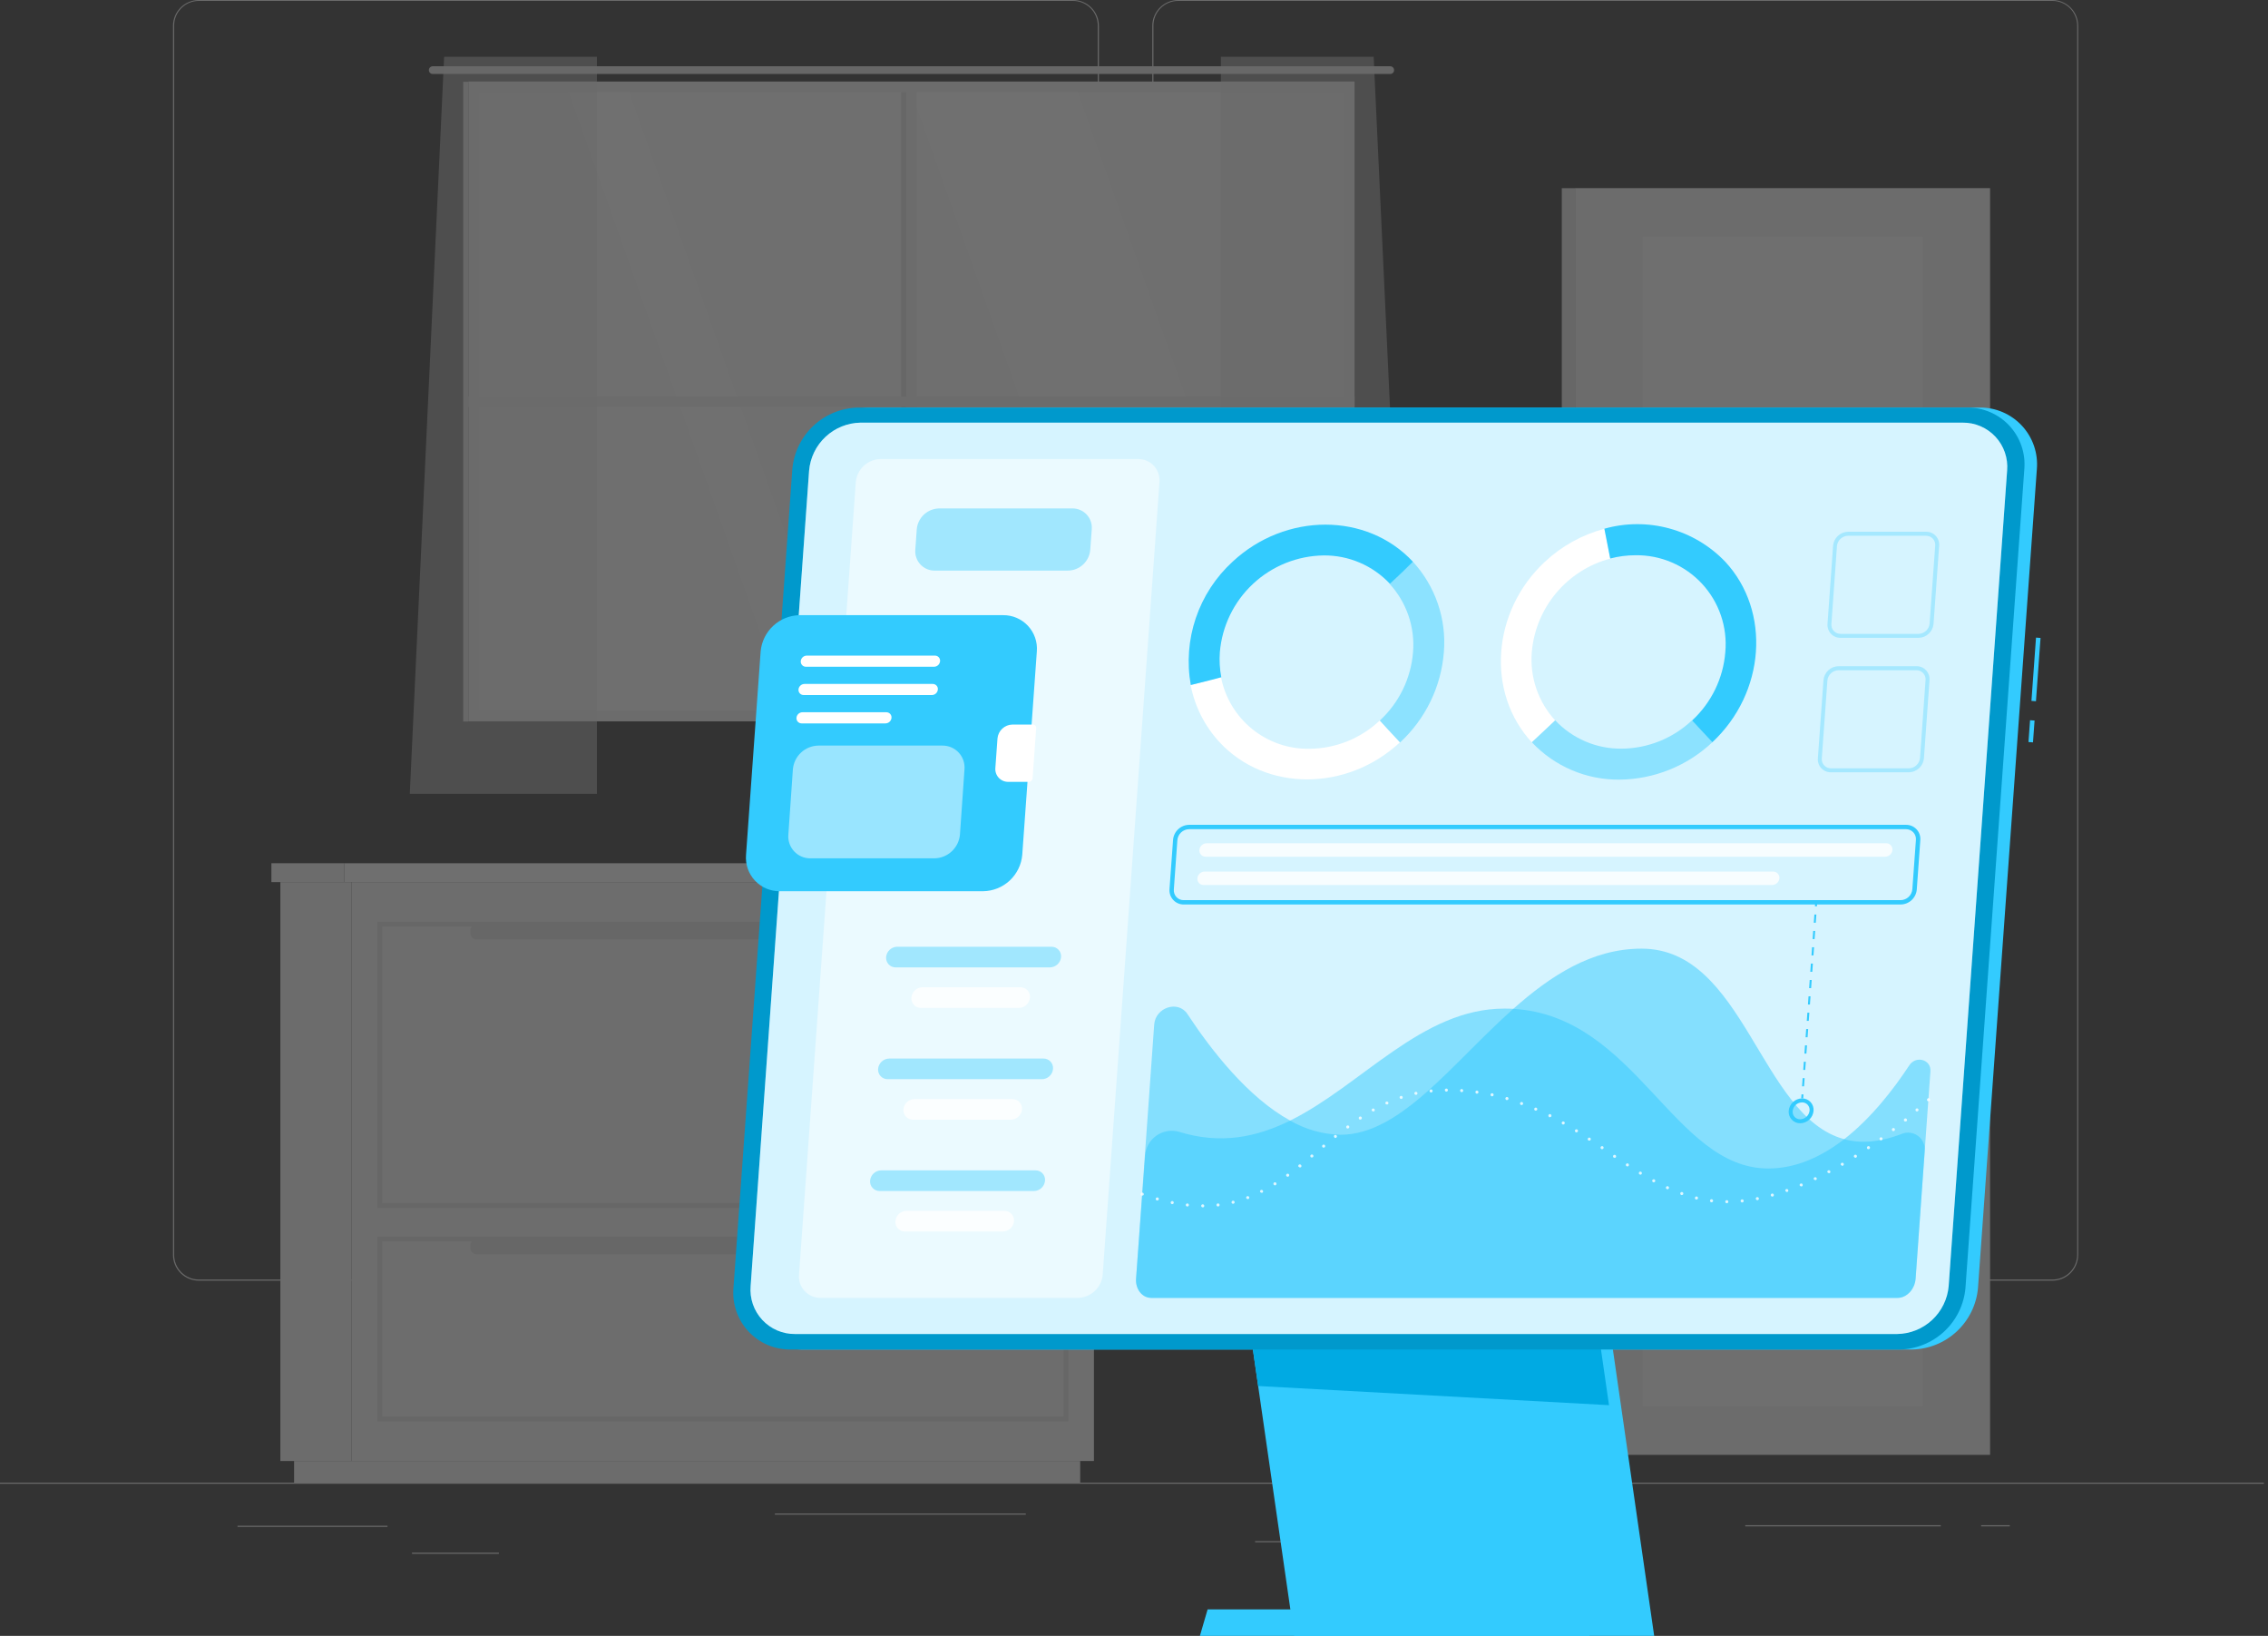 <svg width="208" height="150" viewBox="0 0 208 150" fill="none" xmlns="http://www.w3.org/2000/svg">
<rect x="0" y="0" width="208" height="150" fill="#333333" stroke="none"/>
<g opacity="0.3">
<path d="M207.618 135.948H0V136.052H207.618V135.948Z" fill="#EBEBEB"/>
<path d="M35.536 139.902H21.783V140.005H35.536V139.902Z" fill="#EBEBEB"/>
<path d="M94.076 138.776H71.064V138.88H94.076V138.776Z" fill="#EBEBEB"/>
<path d="M45.755 142.368H37.786V142.472H45.755V142.368Z" fill="#EBEBEB"/>
<path d="M177.991 139.852H160.057V139.955H177.991V139.852Z" fill="#EBEBEB"/>
<path d="M184.32 139.852H181.691V139.955H184.32V139.852Z" fill="#EBEBEB"/>
<path d="M134.557 141.309H115.108V141.413H134.557V141.309Z" fill="#EBEBEB"/>
<path d="M98.411 117.429H18.233C17.605 117.428 17.003 117.177 16.559 116.733C16.115 116.288 15.866 115.686 15.866 115.058V2.35C15.872 1.726 16.123 1.129 16.566 0.689C17.01 0.249 17.608 0.001 18.233 0H98.411C99.04 0 99.643 0.25 100.088 0.694C100.532 1.139 100.782 1.742 100.782 2.371V115.058C100.782 115.687 100.532 116.29 100.088 116.734C99.643 117.179 99.04 117.429 98.411 117.429ZM18.233 0.083C17.632 0.084 17.057 0.323 16.633 0.749C16.208 1.174 15.97 1.75 15.97 2.35V115.058C15.97 115.658 16.208 116.234 16.633 116.66C17.057 117.085 17.632 117.324 18.233 117.325H98.411C99.012 117.324 99.588 117.085 100.013 116.66C100.438 116.235 100.677 115.659 100.678 115.058V2.35C100.677 1.749 100.438 1.173 100.013 0.748C99.588 0.323 99.012 0.084 98.411 0.083H18.233Z" fill="#EBEBEB"/>
<path d="M188.231 117.429H108.048C107.42 117.428 106.818 117.178 106.373 116.733C105.929 116.289 105.679 115.686 105.677 115.058V2.35C105.684 1.725 105.937 1.128 106.38 0.688C106.824 0.248 107.424 0.001 108.048 0H188.231C188.854 0.002 189.452 0.25 189.894 0.69C190.337 1.13 190.588 1.726 190.593 2.35V115.058C190.593 115.685 190.345 116.287 189.902 116.731C189.459 117.176 188.858 117.427 188.231 117.429ZM108.048 0.083C107.447 0.084 106.871 0.323 106.446 0.748C106.022 1.173 105.782 1.749 105.781 2.35V115.058C105.782 115.659 106.022 116.235 106.446 116.66C106.871 117.085 107.447 117.324 108.048 117.325H188.231C188.832 117.324 189.408 117.085 189.832 116.66C190.257 116.235 190.497 115.659 190.498 115.058V2.35C190.497 1.749 190.257 1.173 189.832 0.748C189.408 0.323 188.832 0.084 188.231 0.083H108.048Z" fill="#EBEBEB"/>
<path d="M123.674 8.052H43.508V65.599H123.674V8.052Z" fill="#FAFAFA"/>
<path d="M119.111 65.603L98.722 8.052H83.421L103.809 65.603H119.111Z" fill="white"/>
<path d="M77.965 65.603L57.577 8.052H51.996L72.384 65.603H77.965Z" fill="white"/>
<path d="M39.688 6.075H127.498C127.545 6.075 127.591 6.084 127.634 6.102C127.678 6.12 127.717 6.147 127.749 6.18C127.782 6.213 127.808 6.252 127.826 6.296C127.843 6.339 127.852 6.385 127.851 6.432C127.851 6.526 127.814 6.615 127.748 6.682C127.682 6.748 127.592 6.785 127.498 6.785H39.688C39.594 6.785 39.504 6.748 39.437 6.682C39.37 6.616 39.332 6.526 39.331 6.432C39.331 6.337 39.369 6.247 39.436 6.18C39.503 6.113 39.594 6.075 39.688 6.075Z" fill="#E0E0E0"/>
<path d="M84.069 7.931H83.118V65.728H84.069V7.931Z" fill="#F0F0F0"/>
<path d="M83.114 7.931H82.64V65.728H83.114V7.931Z" fill="#E0E0E0"/>
<path d="M42.956 36.35V37.3L124.23 37.3V36.35L42.956 36.35Z" fill="#F0F0F0"/>
<path d="M42.956 65.192V7.474H124.226V65.192V66.143H42.956V65.192ZM123.279 65.192V8.45H43.907V65.192H123.279Z" fill="#F0F0F0"/>
<path d="M42.952 7.499H42.479V66.156H42.952V7.499Z" fill="#E0E0E0"/>
<path opacity="0.5" d="M54.741 5.203V72.787H37.583L40.731 5.203H54.741Z" fill="#EBEBEB"/>
<path opacity="0.5" d="M111.969 5.203V72.787H129.126L125.979 5.203H111.969Z" fill="#EBEBEB"/>
<path d="M32.256 80.884H25.711V133.964H32.256V80.884Z" fill="#F0F0F0"/>
<path d="M99.067 133.963H26.97V135.948H99.067V133.963Z" fill="#F0F0F0"/>
<path d="M32.26 133.963H100.326V80.884H32.26V133.963Z" fill="#F5F5F5"/>
<path d="M31.579 79.152H24.889V80.884H31.579V79.152Z" fill="#F0F0F0"/>
<path d="M31.575 80.884L101.143 80.884V79.153L31.575 79.153V80.884Z" fill="#FAFAFA"/>
<path d="M97.971 110.756H34.61V84.517H97.971V110.756ZM35.05 110.316H97.531V84.957H35.05V110.316Z" fill="#E0E0E0"/>
<path d="M97.971 130.326H34.61V113.38H97.971V130.326ZM35.05 129.886H97.531V113.82H35.05V129.886Z" fill="#E0E0E0"/>
<path d="M88.852 84.737H43.728C43.407 84.737 43.147 84.998 43.147 85.319V85.564C43.147 85.885 43.407 86.145 43.728 86.145H88.852C89.173 86.145 89.433 85.885 89.433 85.564V85.319C89.433 84.998 89.173 84.737 88.852 84.737Z" fill="#E0E0E0"/>
<path d="M88.852 113.6H43.728C43.407 113.6 43.147 113.861 43.147 114.182V114.427C43.147 114.748 43.407 115.008 43.728 115.008H88.852C89.173 115.008 89.433 114.748 89.433 114.427V114.182C89.433 113.861 89.173 113.6 88.852 113.6Z" fill="#E0E0E0"/>
<path d="M144.444 133.399H182.513L182.513 17.249H144.444V133.399Z" fill="#F0F0F0"/>
<path d="M144.444 17.253H143.235V133.403H144.444V17.253Z" fill="#E0E0E0"/>
<path d="M150.623 128.968H176.338V21.68H150.623V128.968Z" fill="#FAFAFA"/>
</g>
<path d="M186.178 66.039L186.033 68.04L186.447 68.07L186.592 66.069L186.178 66.039Z" fill="#33CBFE"/>
<path d="M186.724 58.465L186.305 64.267L186.719 64.297L187.139 58.495L186.724 58.465Z" fill="#33CBFE"/>
<path d="M175.362 123.741H73.659C72.932 123.749 72.212 123.605 71.545 123.319C70.877 123.033 70.277 122.61 69.783 122.077C69.288 121.545 68.911 120.915 68.674 120.229C68.438 119.542 68.348 118.813 68.41 118.089L73.808 43.015C73.942 41.494 74.633 40.077 75.748 39.036C76.863 37.994 78.324 37.401 79.85 37.371H181.554C182.28 37.362 183 37.505 183.667 37.791C184.335 38.078 184.935 38.5 185.429 39.032C185.924 39.564 186.301 40.193 186.538 40.88C186.774 41.567 186.864 42.295 186.802 43.019L181.404 118.093C181.271 119.614 180.581 121.032 179.465 122.075C178.35 123.117 176.889 123.711 175.362 123.741Z" fill="#33CBFE"/>
<path d="M151.707 150H118.691L112.807 109.207H145.823L151.707 150Z" fill="#33CBFE"/>
<path d="M146.462 147.567H110.752L110.042 150H145.756L146.462 147.567Z" fill="#33CBFE"/>
<path d="M147.563 128.844L115.386 127.087L112.807 109.207H144.731L147.563 128.844Z" fill="#00AAE3"/>
<path d="M174.217 123.741H72.509C71.781 123.749 71.06 123.604 70.392 123.317C69.724 123.029 69.124 122.604 68.63 122.07C68.136 121.536 67.76 120.904 67.525 120.216C67.291 119.527 67.203 118.797 67.268 118.073L72.666 42.998C72.804 41.482 73.495 40.07 74.609 39.032C75.722 37.994 77.178 37.403 78.7 37.371H180.408C181.134 37.363 181.853 37.507 182.52 37.793C183.187 38.079 183.787 38.502 184.281 39.033C184.775 39.565 185.152 40.195 185.388 40.881C185.624 41.567 185.714 42.295 185.652 43.019L180.254 118.093C180.122 119.614 179.433 121.032 178.318 122.074C177.203 123.117 175.743 123.71 174.217 123.741Z" fill="#0099CC"/>
<path d="M173.984 122.32H72.924C72.359 122.326 71.798 122.214 71.279 121.991C70.759 121.768 70.293 121.438 69.908 121.023C69.524 120.609 69.23 120.119 69.047 119.584C68.863 119.049 68.793 118.482 68.842 117.919L74.203 43.151C74.306 41.965 74.845 40.86 75.715 40.048C76.585 39.236 77.726 38.775 78.916 38.754H179.993C180.557 38.748 181.117 38.86 181.636 39.083C182.156 39.306 182.622 39.635 183.007 40.049C183.391 40.463 183.684 40.953 183.868 41.487C184.052 42.022 184.122 42.588 184.074 43.151L178.714 117.927C178.609 119.115 178.067 120.222 177.194 121.033C176.32 121.845 175.176 122.303 173.984 122.32Z" fill="white"/>
<path opacity="0.2" d="M173.984 122.32H72.924C72.359 122.326 71.798 122.214 71.279 121.991C70.759 121.768 70.293 121.438 69.908 121.023C69.524 120.609 69.23 120.119 69.047 119.584C68.863 119.049 68.793 118.482 68.842 117.919L74.203 43.151C74.306 41.965 74.845 40.86 75.715 40.048C76.585 39.236 77.726 38.775 78.916 38.754H179.993C180.557 38.748 181.117 38.86 181.636 39.083C182.156 39.306 182.622 39.635 183.007 40.049C183.391 40.463 183.684 40.953 183.868 41.487C184.052 42.022 184.122 42.588 184.074 43.151L178.714 117.927C178.609 119.115 178.067 120.222 177.194 121.033C176.32 121.845 175.176 122.303 173.984 122.32Z" fill="#33CBFE"/>
<path opacity="0.5" d="M98.851 119.007H75.249C74.976 119.01 74.705 118.956 74.454 118.848C74.203 118.741 73.977 118.582 73.791 118.381C73.605 118.181 73.463 117.944 73.375 117.686C73.286 117.427 73.253 117.153 73.277 116.881L78.484 44.214C78.533 43.641 78.793 43.106 79.215 42.713C79.636 42.32 80.188 42.097 80.763 42.088H104.365C104.639 42.084 104.91 42.138 105.161 42.245C105.413 42.353 105.639 42.512 105.825 42.712C106.011 42.913 106.152 43.15 106.241 43.409C106.329 43.668 106.362 43.942 106.338 44.214L101.131 116.881C101.08 117.454 100.82 117.989 100.399 118.381C99.978 118.774 99.427 118.997 98.851 119.007Z" fill="white"/>
<path opacity="0.4" d="M97.938 52.32H85.721C85.475 52.323 85.232 52.274 85.006 52.177C84.78 52.08 84.576 51.936 84.409 51.756C84.242 51.576 84.114 51.362 84.034 51.13C83.954 50.898 83.923 50.651 83.944 50.406L84.077 48.533C84.122 48.017 84.356 47.536 84.735 47.182C85.114 46.829 85.61 46.628 86.128 46.619H98.349C98.595 46.616 98.838 46.665 99.064 46.762C99.29 46.859 99.493 47.002 99.661 47.183C99.828 47.363 99.956 47.576 100.036 47.809C100.116 48.041 100.147 48.288 100.126 48.533L99.989 50.406C99.948 50.923 99.715 51.407 99.335 51.762C98.956 52.116 98.457 52.315 97.938 52.32Z" fill="#33CBFE"/>
<path d="M90.168 81.719H71.52C71.093 81.724 70.668 81.64 70.275 81.472C69.881 81.304 69.527 81.056 69.235 80.743C68.943 80.43 68.72 80.06 68.579 79.656C68.438 79.252 68.384 78.823 68.418 78.397L69.76 59.728C69.842 58.83 70.253 57.995 70.914 57.382C71.575 56.769 72.438 56.421 73.339 56.406H91.991C92.419 56.401 92.843 56.485 93.236 56.653C93.629 56.822 93.982 57.07 94.274 57.383C94.565 57.695 94.788 58.065 94.929 58.469C95.069 58.873 95.124 59.301 95.089 59.728L93.752 78.38C93.674 79.281 93.264 80.122 92.602 80.739C91.94 81.355 91.073 81.704 90.168 81.719Z" fill="#33CBFE"/>
<path d="M92.842 66.438C92.498 66.445 92.168 66.579 91.917 66.814C91.665 67.049 91.51 67.37 91.48 67.713L91.285 70.42C91.271 70.583 91.292 70.747 91.345 70.902C91.398 71.056 91.484 71.198 91.595 71.318C91.707 71.438 91.842 71.532 91.992 71.597C92.143 71.661 92.305 71.693 92.469 71.691H94.362C94.448 71.69 94.529 71.657 94.592 71.598C94.654 71.54 94.692 71.46 94.698 71.375L95.031 66.753C95.034 66.713 95.029 66.672 95.016 66.633C95.002 66.595 94.981 66.56 94.953 66.53C94.926 66.5 94.892 66.477 94.854 66.461C94.817 66.445 94.776 66.437 94.736 66.438H92.842Z" fill="white"/>
<path d="M85.647 61.136H73.912C73.846 61.136 73.781 61.123 73.721 61.098C73.661 61.072 73.606 61.033 73.562 60.985C73.517 60.937 73.483 60.88 73.462 60.818C73.441 60.756 73.433 60.69 73.439 60.625C73.45 60.487 73.512 60.358 73.614 60.263C73.715 60.169 73.848 60.116 73.987 60.114H85.742C85.808 60.113 85.873 60.126 85.933 60.152C85.993 60.178 86.047 60.216 86.092 60.264C86.137 60.312 86.171 60.369 86.192 60.431C86.213 60.494 86.221 60.559 86.215 60.625C86.203 60.766 86.137 60.897 86.031 60.992C85.926 61.087 85.788 61.138 85.647 61.136Z" fill="white"/>
<path d="M85.464 63.731H73.704C73.639 63.731 73.574 63.718 73.513 63.693C73.453 63.667 73.399 63.629 73.354 63.58C73.31 63.532 73.276 63.475 73.254 63.413C73.233 63.351 73.225 63.285 73.231 63.22C73.243 63.083 73.306 62.955 73.408 62.861C73.509 62.767 73.641 62.715 73.779 62.713H85.539C85.604 62.712 85.669 62.724 85.729 62.75C85.79 62.775 85.844 62.813 85.889 62.861C85.933 62.908 85.967 62.965 85.989 63.027C86.01 63.089 86.018 63.155 86.012 63.22C86.001 63.358 85.938 63.487 85.837 63.581C85.735 63.676 85.603 63.729 85.464 63.731Z" fill="white"/>
<path d="M81.212 66.33H73.518C73.452 66.33 73.387 66.317 73.327 66.291C73.267 66.264 73.213 66.226 73.169 66.178C73.124 66.13 73.09 66.074 73.069 66.012C73.047 65.95 73.039 65.884 73.044 65.819C73.056 65.681 73.118 65.552 73.219 65.458C73.321 65.363 73.454 65.31 73.592 65.308H81.287C81.352 65.308 81.417 65.32 81.478 65.346C81.538 65.372 81.592 65.41 81.637 65.459C81.681 65.507 81.715 65.564 81.737 65.626C81.758 65.688 81.766 65.754 81.76 65.819C81.748 65.957 81.685 66.085 81.584 66.18C81.483 66.274 81.35 66.327 81.212 66.33Z" fill="white"/>
<path opacity="0.5" d="M85.68 78.704H74.327C74.046 78.707 73.768 78.652 73.51 78.541C73.252 78.431 73.02 78.267 72.83 78.061C72.639 77.856 72.493 77.612 72.402 77.347C72.311 77.081 72.276 76.799 72.301 76.52L72.716 70.545C72.766 69.956 73.033 69.407 73.465 69.005C73.897 68.602 74.463 68.374 75.054 68.365H86.427C86.707 68.361 86.985 68.417 87.243 68.527C87.501 68.638 87.732 68.801 87.923 69.006C88.114 69.211 88.26 69.454 88.351 69.719C88.442 69.984 88.477 70.265 88.454 70.545L88.038 76.52C87.987 77.112 87.717 77.663 87.281 78.067C86.845 78.471 86.274 78.698 85.68 78.704Z" fill="white"/>
<path opacity="0.4" d="M96.297 88.703H82.146C82.024 88.704 81.903 88.68 81.792 88.632C81.68 88.585 81.579 88.514 81.496 88.424C81.413 88.335 81.35 88.23 81.31 88.115C81.27 87.999 81.255 87.877 81.266 87.756C81.288 87.5 81.405 87.262 81.593 87.087C81.781 86.912 82.026 86.813 82.283 86.809H96.434C96.556 86.808 96.676 86.832 96.788 86.881C96.899 86.929 96.999 87 97.082 87.089C97.164 87.178 97.227 87.283 97.267 87.398C97.306 87.513 97.321 87.635 97.311 87.756C97.289 88.011 97.173 88.249 96.986 88.424C96.799 88.599 96.553 88.698 96.297 88.703Z" fill="#33CBFE"/>
<path opacity="0.8" d="M93.428 92.419H84.467C84.346 92.421 84.225 92.397 84.113 92.349C84.001 92.301 83.9 92.23 83.817 92.141C83.734 92.052 83.671 91.946 83.631 91.831C83.592 91.716 83.576 91.594 83.587 91.472C83.609 91.217 83.724 90.979 83.911 90.804C84.099 90.629 84.344 90.53 84.6 90.526H93.582C93.703 90.524 93.824 90.548 93.936 90.596C94.047 90.644 94.148 90.715 94.231 90.804C94.313 90.893 94.376 90.999 94.415 91.114C94.454 91.229 94.469 91.351 94.458 91.472C94.436 91.731 94.318 91.971 94.127 92.146C93.937 92.322 93.687 92.419 93.428 92.419Z" fill="white"/>
<path opacity="0.4" d="M95.562 98.955H81.411C81.289 98.956 81.169 98.932 81.057 98.883C80.945 98.835 80.845 98.765 80.762 98.675C80.68 98.587 80.616 98.481 80.576 98.366C80.536 98.251 80.521 98.129 80.531 98.008C80.553 97.753 80.67 97.514 80.858 97.34C81.045 97.165 81.291 97.066 81.548 97.062H95.699C95.821 97.061 95.941 97.085 96.052 97.133C96.164 97.181 96.264 97.252 96.347 97.341C96.429 97.43 96.492 97.536 96.531 97.651C96.571 97.766 96.586 97.887 96.575 98.008C96.554 98.264 96.438 98.502 96.251 98.677C96.064 98.852 95.818 98.951 95.562 98.955Z" fill="#33CBFE"/>
<path opacity="0.8" d="M92.71 102.667H83.732C83.611 102.669 83.49 102.646 83.378 102.599C83.266 102.551 83.165 102.481 83.082 102.392C82.999 102.303 82.936 102.198 82.896 102.083C82.857 101.968 82.842 101.846 82.852 101.725C82.874 101.467 82.991 101.227 83.181 101.052C83.371 100.877 83.619 100.779 83.878 100.778H92.847C92.969 100.776 93.089 100.8 93.201 100.848C93.313 100.896 93.414 100.967 93.497 101.056C93.58 101.145 93.643 101.251 93.683 101.366C93.722 101.481 93.738 101.603 93.727 101.725C93.704 101.98 93.588 102.218 93.4 102.392C93.212 102.566 92.966 102.664 92.71 102.667Z" fill="white"/>
<path opacity="0.4" d="M94.827 109.207H80.676C80.555 109.208 80.434 109.184 80.322 109.136C80.211 109.088 80.11 109.017 80.027 108.928C79.945 108.839 79.881 108.733 79.841 108.619C79.802 108.504 79.786 108.382 79.796 108.261C79.817 108.005 79.934 107.766 80.122 107.591C80.31 107.416 80.556 107.317 80.813 107.314H94.964C95.086 107.312 95.207 107.336 95.318 107.384C95.43 107.432 95.531 107.503 95.613 107.592C95.696 107.681 95.759 107.787 95.798 107.902C95.837 108.017 95.852 108.139 95.841 108.261C95.819 108.516 95.703 108.754 95.516 108.929C95.329 109.104 95.084 109.203 94.827 109.207Z" fill="#33CBFE"/>
<path opacity="0.8" d="M91.975 112.919H82.998C82.876 112.921 82.755 112.897 82.643 112.849C82.531 112.801 82.43 112.73 82.347 112.641C82.264 112.552 82.201 112.446 82.162 112.331C82.122 112.216 82.107 112.094 82.117 111.973C82.14 111.718 82.256 111.48 82.443 111.305C82.63 111.131 82.875 111.031 83.13 111.026H92.112C92.234 111.025 92.354 111.049 92.466 111.097C92.577 111.146 92.678 111.216 92.761 111.305C92.844 111.394 92.907 111.5 92.947 111.615C92.987 111.73 93.002 111.851 92.992 111.973C92.971 112.229 92.855 112.467 92.666 112.642C92.478 112.817 92.232 112.916 91.975 112.919Z" fill="white"/>
<path opacity="0.5" d="M175.097 97.693C175.711 96.754 177.119 97.149 177.04 98.233L175.678 117.234C175.608 118.209 174.868 119.007 174.017 119.007H105.582C104.752 119.007 104.12 118.209 104.191 117.234L105.022 105.943C105.049 105.584 105.156 105.236 105.334 104.923C105.512 104.61 105.757 104.34 106.051 104.132C106.345 103.925 106.682 103.785 107.036 103.723C107.391 103.66 107.755 103.677 108.103 103.772C111.96 104.972 115.265 104.266 118.338 102.742C124.907 99.482 130.405 92.481 137.958 92.481C138.249 92.481 138.535 92.481 138.813 92.506C150.05 93.183 153.471 107.143 162.175 107.143C164.749 107.143 167.095 106.031 169.142 104.449C171.625 102.509 173.673 99.864 175.097 97.693Z" fill="#33CBFE"/>
<path opacity="0.5" d="M176.517 105.52L175.686 117.234C175.616 118.21 174.877 119.007 174.026 119.007H105.582C104.752 119.007 104.12 118.21 104.191 117.234L105.852 93.956C105.964 92.361 108.053 91.689 108.9 92.98C111.084 96.302 114.443 100.616 118.309 102.742C119.714 103.562 121.304 104.012 122.931 104.05C128.462 104.05 133.166 97.493 138.784 92.507C142.227 89.45 146.014 86.984 150.544 86.984C159.999 86.984 161.394 102.348 169.113 104.449C170.6 104.864 172.323 104.768 174.383 103.98C174.626 103.874 174.893 103.834 175.157 103.863C175.42 103.892 175.672 103.988 175.887 104.144C176.102 104.299 176.274 104.507 176.384 104.749C176.494 104.99 176.54 105.256 176.517 105.52Z" fill="#33CBFE"/>
<g opacity="0.8">
<path d="M176.853 100.977C176.816 100.976 176.78 100.961 176.753 100.936C176.74 100.923 176.73 100.907 176.724 100.89C176.72 100.872 176.72 100.854 176.724 100.836C176.724 100.817 176.728 100.799 176.735 100.782C176.742 100.765 176.753 100.749 176.766 100.736C176.792 100.71 176.828 100.695 176.865 100.695C176.903 100.695 176.939 100.71 176.965 100.736C176.979 100.749 176.99 100.764 176.997 100.782C177.004 100.799 177.007 100.817 177.007 100.836C177.009 100.854 177.009 100.872 177.007 100.89C176.998 100.907 176.987 100.922 176.973 100.936C176.958 100.951 176.939 100.963 176.918 100.97C176.897 100.977 176.875 100.98 176.853 100.977Z" fill="white"/>
<path d="M110.303 110.706C110.266 110.706 110.23 110.691 110.203 110.665C110.177 110.638 110.162 110.602 110.162 110.565C110.163 110.528 110.178 110.493 110.205 110.468C110.231 110.442 110.266 110.428 110.303 110.428C110.341 110.428 110.376 110.443 110.403 110.469C110.429 110.496 110.444 110.532 110.444 110.569C110.444 110.607 110.43 110.643 110.403 110.67C110.377 110.698 110.341 110.713 110.303 110.714V110.706ZM108.879 110.627C108.86 110.626 108.842 110.621 108.825 110.613C108.808 110.605 108.793 110.593 108.781 110.578C108.769 110.564 108.76 110.547 108.755 110.529C108.749 110.511 108.748 110.492 108.75 110.474C108.752 110.455 108.758 110.437 108.767 110.421C108.776 110.404 108.788 110.39 108.803 110.378C108.818 110.367 108.834 110.358 108.852 110.353C108.87 110.348 108.889 110.347 108.908 110.349C108.945 110.353 108.978 110.372 109.002 110.4C109.025 110.429 109.036 110.466 109.032 110.503C109.028 110.538 109.012 110.57 108.986 110.594C108.96 110.617 108.926 110.631 108.891 110.631L108.879 110.627ZM111.565 110.503C111.563 110.484 111.564 110.465 111.57 110.447C111.575 110.429 111.583 110.412 111.595 110.398C111.606 110.383 111.621 110.371 111.637 110.362C111.653 110.353 111.671 110.347 111.69 110.345C111.709 110.343 111.727 110.344 111.745 110.349C111.763 110.354 111.78 110.363 111.795 110.374C111.81 110.386 111.822 110.4 111.831 110.417C111.84 110.433 111.846 110.451 111.848 110.469C111.85 110.488 111.849 110.507 111.844 110.525C111.839 110.543 111.83 110.56 111.818 110.574C111.807 110.589 111.792 110.601 111.776 110.61C111.76 110.619 111.742 110.625 111.723 110.627C111.705 110.63 111.686 110.628 111.668 110.623C111.65 110.618 111.633 110.61 111.618 110.598C111.604 110.586 111.591 110.572 111.582 110.556C111.573 110.539 111.567 110.521 111.565 110.503ZM107.475 110.411C107.439 110.402 107.407 110.38 107.386 110.348C107.365 110.317 107.357 110.278 107.363 110.241C107.372 110.204 107.395 110.172 107.426 110.152C107.458 110.131 107.496 110.123 107.533 110.129C107.57 110.138 107.602 110.16 107.623 110.192C107.644 110.224 107.652 110.262 107.646 110.299C107.638 110.331 107.62 110.359 107.594 110.38C107.569 110.4 107.537 110.411 107.504 110.411H107.475ZM112.952 110.27C112.947 110.252 112.946 110.233 112.949 110.214C112.951 110.195 112.958 110.177 112.967 110.161C112.977 110.145 112.99 110.131 113.005 110.119C113.02 110.108 113.038 110.1 113.056 110.096C113.092 110.088 113.13 110.095 113.162 110.114C113.193 110.133 113.217 110.164 113.226 110.2C113.235 110.236 113.229 110.275 113.21 110.308C113.191 110.34 113.159 110.364 113.123 110.374H113.089C113.057 110.377 113.024 110.368 112.997 110.349C112.971 110.33 112.952 110.302 112.944 110.27H112.952ZM158.367 110.328C158.329 110.328 158.293 110.313 158.267 110.287C158.24 110.26 158.226 110.225 158.226 110.187C158.226 110.15 158.24 110.114 158.267 110.087C158.293 110.061 158.329 110.046 158.367 110.046C158.404 110.046 158.44 110.061 158.467 110.087C158.493 110.114 158.508 110.15 158.508 110.187C158.508 110.225 158.493 110.26 158.467 110.287C158.44 110.313 158.404 110.328 158.367 110.328ZM159.633 110.129C159.631 110.111 159.632 110.092 159.637 110.074C159.642 110.057 159.651 110.04 159.663 110.026C159.674 110.011 159.689 109.999 159.705 109.991C159.721 109.982 159.739 109.977 159.758 109.975C159.776 109.972 159.795 109.973 159.814 109.978C159.832 109.983 159.849 109.991 159.864 110.003C159.879 110.015 159.891 110.03 159.9 110.046C159.909 110.063 159.914 110.081 159.916 110.1C159.919 110.138 159.907 110.176 159.883 110.205C159.859 110.235 159.825 110.254 159.787 110.258C159.75 110.26 159.713 110.248 159.684 110.224C159.656 110.2 159.637 110.166 159.633 110.129ZM156.947 110.241C156.928 110.239 156.91 110.233 156.894 110.224C156.878 110.215 156.864 110.203 156.853 110.188C156.841 110.173 156.833 110.156 156.829 110.138C156.824 110.12 156.823 110.102 156.826 110.083C156.828 110.065 156.834 110.047 156.843 110.03C156.852 110.014 156.864 110 156.879 109.988C156.894 109.976 156.911 109.968 156.929 109.963C156.947 109.958 156.965 109.956 156.984 109.959C157.021 109.964 157.055 109.983 157.078 110.013C157.101 110.042 157.112 110.079 157.109 110.117C157.105 110.151 157.088 110.184 157.062 110.207C157.036 110.231 157.002 110.244 156.967 110.245L156.947 110.241ZM106.097 110.071C106.079 110.066 106.062 110.058 106.047 110.046C106.032 110.035 106.02 110.021 106.01 110.004C106.001 109.988 105.995 109.97 105.993 109.952C105.991 109.933 105.992 109.914 105.997 109.896C106.009 109.86 106.033 109.83 106.067 109.811C106.1 109.793 106.139 109.788 106.176 109.797C106.212 109.808 106.242 109.833 106.26 109.867C106.277 109.9 106.282 109.939 106.271 109.975C106.263 110.005 106.245 110.031 106.22 110.049C106.195 110.067 106.165 110.076 106.134 110.075H106.097V110.071ZM161.028 109.934C161.024 109.916 161.024 109.897 161.027 109.878C161.031 109.86 161.038 109.842 161.048 109.826C161.059 109.811 161.072 109.798 161.088 109.787C161.104 109.777 161.122 109.771 161.14 109.768C161.159 109.764 161.178 109.764 161.196 109.768C161.214 109.772 161.231 109.779 161.247 109.789C161.262 109.8 161.276 109.813 161.286 109.829C161.296 109.844 161.303 109.862 161.307 109.88C161.31 109.898 161.31 109.917 161.306 109.935C161.303 109.953 161.296 109.971 161.285 109.986C161.275 110.002 161.261 110.015 161.246 110.025C161.23 110.035 161.213 110.042 161.194 110.046H161.17C161.137 110.046 161.105 110.035 161.079 110.014C161.054 109.994 161.036 109.966 161.028 109.934ZM155.551 109.984C155.533 109.98 155.515 109.973 155.5 109.963C155.484 109.952 155.471 109.938 155.461 109.922C155.451 109.906 155.445 109.888 155.443 109.869C155.44 109.85 155.442 109.831 155.448 109.813C155.456 109.777 155.479 109.746 155.511 109.726C155.543 109.707 155.581 109.701 155.618 109.71C155.654 109.718 155.685 109.741 155.705 109.773C155.724 109.805 155.73 109.844 155.722 109.88C155.714 109.911 155.697 109.938 155.672 109.958C155.647 109.977 155.616 109.988 155.585 109.988H155.551V109.984ZM114.298 109.867C114.29 109.85 114.287 109.831 114.287 109.812C114.287 109.794 114.292 109.775 114.299 109.758C114.307 109.741 114.318 109.725 114.332 109.713C114.346 109.7 114.363 109.691 114.381 109.685C114.415 109.671 114.454 109.672 114.488 109.686C114.523 109.701 114.55 109.729 114.563 109.764C114.57 109.781 114.573 109.8 114.573 109.818C114.572 109.837 114.568 109.855 114.56 109.872C114.552 109.889 114.541 109.905 114.528 109.917C114.514 109.93 114.498 109.94 114.48 109.946C114.464 109.95 114.447 109.95 114.431 109.946C114.403 109.947 114.376 109.94 114.353 109.926C114.329 109.912 114.31 109.892 114.298 109.867ZM162.403 109.622C162.397 109.604 162.395 109.585 162.397 109.566C162.399 109.547 162.405 109.528 162.414 109.512C162.424 109.495 162.436 109.48 162.451 109.469C162.467 109.457 162.484 109.449 162.502 109.444C162.52 109.439 162.539 109.437 162.558 109.44C162.576 109.442 162.594 109.448 162.61 109.457C162.627 109.467 162.641 109.479 162.652 109.494C162.664 109.509 162.672 109.525 162.677 109.544C162.682 109.561 162.683 109.58 162.681 109.599C162.679 109.617 162.673 109.635 162.663 109.652C162.654 109.668 162.642 109.682 162.627 109.693C162.612 109.705 162.595 109.713 162.577 109.718H162.54C162.51 109.719 162.48 109.71 162.456 109.693C162.431 109.675 162.412 109.651 162.403 109.622ZM154.189 109.573C154.154 109.56 154.125 109.535 154.109 109.501C154.093 109.468 154.09 109.429 154.102 109.394C154.115 109.359 154.142 109.33 154.176 109.313C154.21 109.297 154.249 109.295 154.285 109.307C154.32 109.32 154.349 109.346 154.366 109.38C154.382 109.415 154.384 109.454 154.372 109.49C154.361 109.517 154.342 109.54 154.318 109.556C154.293 109.573 154.264 109.581 154.235 109.581C154.219 109.583 154.204 109.58 154.189 109.573ZM115.572 109.307C115.564 109.29 115.559 109.272 115.557 109.253C115.556 109.235 115.558 109.216 115.564 109.198C115.569 109.181 115.579 109.164 115.591 109.15C115.603 109.136 115.618 109.124 115.635 109.116C115.669 109.1 115.708 109.098 115.744 109.11C115.779 109.123 115.809 109.149 115.826 109.182C115.834 109.199 115.839 109.216 115.841 109.235C115.842 109.253 115.84 109.271 115.834 109.289C115.828 109.306 115.819 109.322 115.807 109.336C115.795 109.35 115.78 109.361 115.763 109.369C115.742 109.375 115.719 109.375 115.697 109.369C115.675 109.368 115.654 109.361 115.636 109.351C115.617 109.34 115.601 109.325 115.589 109.307H115.572ZM163.74 109.207C163.733 109.19 163.73 109.172 163.731 109.153C163.731 109.135 163.736 109.117 163.744 109.1C163.751 109.084 163.762 109.069 163.776 109.056C163.79 109.044 163.806 109.035 163.823 109.029C163.858 109.018 163.896 109.021 163.929 109.037C163.963 109.053 163.988 109.081 164.001 109.116C164.014 109.152 164.011 109.191 163.995 109.225C163.979 109.259 163.95 109.285 163.914 109.299H163.869C163.843 109.296 163.818 109.285 163.798 109.269C163.777 109.253 163.761 109.232 163.752 109.207H163.74ZM152.865 109.033C152.848 109.025 152.833 109.014 152.82 109.001C152.807 108.987 152.797 108.971 152.791 108.954C152.784 108.937 152.781 108.918 152.782 108.9C152.782 108.881 152.787 108.863 152.794 108.846C152.81 108.812 152.839 108.787 152.874 108.773C152.908 108.76 152.947 108.761 152.981 108.775C152.999 108.783 153.014 108.794 153.027 108.808C153.04 108.822 153.05 108.838 153.057 108.856C153.064 108.874 153.067 108.893 153.066 108.912C153.065 108.931 153.06 108.949 153.052 108.966C153.04 108.991 153.022 109.012 152.999 109.026C152.976 109.041 152.95 109.049 152.923 109.049C152.907 109.048 152.891 109.042 152.877 109.033H152.865ZM165.056 108.709C165.049 108.692 165.045 108.673 165.045 108.655C165.045 108.636 165.049 108.618 165.056 108.601C165.064 108.583 165.074 108.568 165.088 108.555C165.102 108.542 165.118 108.533 165.135 108.526C165.152 108.518 165.17 108.514 165.189 108.513C165.207 108.513 165.226 108.516 165.243 108.523C165.26 108.53 165.276 108.541 165.289 108.554C165.302 108.567 165.311 108.583 165.318 108.601C165.325 108.618 165.329 108.637 165.33 108.655C165.33 108.674 165.326 108.693 165.32 108.71C165.313 108.727 165.302 108.743 165.289 108.757C165.276 108.77 165.26 108.781 165.243 108.788C165.225 108.792 165.207 108.792 165.189 108.788C165.164 108.786 165.139 108.778 165.118 108.764C165.097 108.75 165.08 108.731 165.069 108.709H165.056ZM116.806 108.626C116.786 108.593 116.779 108.554 116.788 108.517C116.796 108.479 116.819 108.447 116.851 108.427C116.867 108.417 116.885 108.41 116.903 108.407C116.922 108.404 116.94 108.404 116.958 108.409C116.977 108.413 116.994 108.421 117.009 108.432C117.024 108.443 117.037 108.456 117.047 108.472C117.056 108.488 117.063 108.506 117.066 108.524C117.069 108.542 117.069 108.561 117.064 108.579C117.06 108.597 117.052 108.615 117.041 108.63C117.03 108.645 117.017 108.658 117.001 108.667C116.979 108.684 116.953 108.692 116.926 108.692C116.904 108.69 116.883 108.683 116.865 108.671C116.846 108.66 116.83 108.644 116.818 108.626H116.806ZM151.598 108.397C151.565 108.379 151.54 108.348 151.529 108.312C151.519 108.275 151.522 108.236 151.54 108.202C151.559 108.17 151.59 108.146 151.627 108.136C151.663 108.126 151.702 108.13 151.735 108.148C151.768 108.167 151.791 108.197 151.802 108.233C151.812 108.268 151.807 108.307 151.789 108.339C151.777 108.362 151.759 108.38 151.737 108.393C151.715 108.406 151.69 108.414 151.665 108.414C151.646 108.411 151.628 108.406 151.611 108.397H151.598ZM166.348 108.14C166.332 108.106 166.33 108.068 166.342 108.033C166.355 107.998 166.381 107.969 166.414 107.953C166.448 107.937 166.487 107.935 166.523 107.948C166.559 107.96 166.588 107.986 166.605 108.02C166.613 108.036 166.617 108.055 166.617 108.073C166.618 108.092 166.615 108.11 166.608 108.128C166.602 108.145 166.592 108.161 166.579 108.174C166.567 108.188 166.551 108.199 166.534 108.206H166.472C166.449 108.205 166.427 108.199 166.408 108.187C166.388 108.175 166.372 108.159 166.36 108.14H166.348ZM117.977 107.845C117.955 107.814 117.947 107.776 117.953 107.739C117.959 107.702 117.98 107.668 118.01 107.646C118.04 107.624 118.078 107.615 118.115 107.62C118.153 107.626 118.186 107.645 118.209 107.675C118.231 107.706 118.239 107.744 118.233 107.781C118.227 107.819 118.206 107.852 118.176 107.874C118.152 107.892 118.123 107.902 118.093 107.903C118.072 107.901 118.053 107.895 118.035 107.885C118.017 107.875 118.001 107.862 117.989 107.845H117.977ZM150.365 107.687C150.349 107.678 150.336 107.666 150.325 107.651C150.314 107.636 150.306 107.619 150.302 107.602C150.298 107.584 150.297 107.565 150.3 107.547C150.303 107.529 150.31 107.512 150.319 107.496C150.328 107.48 150.34 107.465 150.354 107.454C150.369 107.442 150.386 107.434 150.404 107.429C150.422 107.424 150.441 107.423 150.459 107.426C150.477 107.429 150.495 107.436 150.51 107.447C150.527 107.456 150.541 107.469 150.552 107.484C150.563 107.498 150.572 107.516 150.576 107.534C150.581 107.552 150.582 107.571 150.579 107.589C150.576 107.608 150.57 107.626 150.56 107.642C150.548 107.663 150.53 107.68 150.509 107.692C150.488 107.705 150.464 107.712 150.44 107.712C150.42 107.708 150.402 107.699 150.386 107.687H150.365ZM167.602 107.509C167.584 107.476 167.58 107.437 167.591 107.401C167.602 107.365 167.627 107.335 167.66 107.318C167.693 107.301 167.731 107.298 167.767 107.309C167.802 107.32 167.832 107.344 167.851 107.376C167.869 107.41 167.872 107.449 167.862 107.485C167.851 107.522 167.826 107.553 167.793 107.571C167.771 107.575 167.748 107.575 167.726 107.571C167.705 107.569 167.685 107.562 167.667 107.552C167.649 107.541 167.634 107.526 167.622 107.509H167.602ZM119.098 106.994C119.086 106.98 119.077 106.963 119.072 106.945C119.067 106.927 119.065 106.908 119.067 106.89C119.069 106.871 119.074 106.853 119.083 106.837C119.092 106.821 119.104 106.806 119.119 106.795C119.148 106.772 119.185 106.761 119.222 106.765C119.259 106.769 119.294 106.787 119.318 106.815C119.344 106.843 119.358 106.879 119.358 106.917C119.358 106.955 119.344 106.991 119.318 107.019C119.291 107.038 119.259 107.049 119.227 107.048C119.205 107.049 119.184 107.044 119.166 107.035C119.147 107.025 119.13 107.011 119.119 106.994H119.098ZM149.169 106.932C149.138 106.911 149.116 106.879 149.108 106.843C149.1 106.806 149.107 106.768 149.128 106.737C149.149 106.705 149.182 106.683 149.219 106.675C149.256 106.667 149.295 106.674 149.327 106.695C149.358 106.716 149.379 106.748 149.387 106.784C149.394 106.821 149.388 106.858 149.369 106.89C149.356 106.911 149.338 106.927 149.317 106.939C149.296 106.951 149.272 106.957 149.248 106.957C149.227 106.952 149.208 106.944 149.19 106.932H149.169ZM168.835 106.828C168.825 106.812 168.819 106.794 168.816 106.775C168.813 106.757 168.814 106.738 168.819 106.72C168.823 106.702 168.832 106.685 168.843 106.67C168.854 106.655 168.868 106.642 168.885 106.633C168.917 106.614 168.956 106.609 168.992 106.618C169.029 106.628 169.06 106.651 169.08 106.683C169.098 106.715 169.103 106.754 169.094 106.79C169.085 106.827 169.062 106.858 169.03 106.878C169.007 106.89 168.981 106.897 168.955 106.898C168.934 106.895 168.915 106.887 168.897 106.874C168.88 106.862 168.866 106.846 168.856 106.828H168.835ZM147.994 106.147C147.963 106.125 147.942 106.092 147.935 106.055C147.928 106.018 147.936 105.979 147.957 105.948C147.979 105.917 148.012 105.897 148.049 105.89C148.086 105.883 148.124 105.89 148.156 105.91C148.186 105.933 148.207 105.966 148.214 106.003C148.221 106.039 148.213 106.078 148.193 106.11C148.18 106.129 148.162 106.145 148.141 106.156C148.12 106.166 148.097 106.172 148.073 106.172C148.052 106.168 148.032 106.159 148.015 106.147H147.994ZM170.039 106.097C170.02 106.064 170.014 106.025 170.022 105.988C170.031 105.951 170.053 105.919 170.085 105.898C170.1 105.888 170.118 105.881 170.136 105.878C170.155 105.875 170.174 105.876 170.192 105.88C170.21 105.884 170.227 105.892 170.242 105.903C170.257 105.914 170.27 105.928 170.28 105.943C170.29 105.959 170.296 105.977 170.299 105.995C170.302 106.014 170.302 106.032 170.298 106.051C170.293 106.069 170.286 106.086 170.275 106.101C170.264 106.116 170.25 106.129 170.234 106.139C170.213 106.155 170.186 106.164 170.159 106.163C170.139 106.16 170.12 106.152 170.103 106.141C170.085 106.129 170.071 106.114 170.06 106.097H170.039ZM120.211 106.097C120.185 106.07 120.171 106.034 120.171 105.997C120.171 105.96 120.185 105.925 120.211 105.898C120.238 105.872 120.275 105.858 120.312 105.858C120.35 105.858 120.386 105.872 120.414 105.898C120.44 105.924 120.455 105.96 120.455 105.997C120.455 106.035 120.44 106.071 120.414 106.097C120.402 106.108 120.387 106.117 120.372 106.123C120.356 106.129 120.339 106.131 120.323 106.13C120.303 106.134 120.283 106.134 120.264 106.129C120.245 106.125 120.227 106.117 120.211 106.105V106.097ZM171.243 105.316C171.222 105.285 171.213 105.247 171.219 105.21C171.226 105.173 171.246 105.14 171.276 105.117C171.292 105.106 171.309 105.098 171.328 105.094C171.346 105.09 171.365 105.09 171.384 105.094C171.403 105.097 171.42 105.104 171.436 105.115C171.452 105.125 171.465 105.139 171.476 105.154C171.496 105.185 171.504 105.223 171.497 105.26C171.49 105.296 171.469 105.329 171.438 105.35C171.415 105.365 171.388 105.374 171.359 105.375C171.338 105.376 171.316 105.372 171.295 105.363C171.275 105.355 171.257 105.341 171.243 105.325V105.316ZM146.848 105.35C146.832 105.34 146.819 105.326 146.809 105.311C146.798 105.296 146.791 105.278 146.787 105.26C146.784 105.242 146.784 105.223 146.788 105.205C146.792 105.187 146.8 105.17 146.811 105.154C146.831 105.123 146.863 105.101 146.9 105.093C146.936 105.086 146.974 105.093 147.006 105.113C147.022 105.123 147.035 105.137 147.046 105.153C147.056 105.168 147.063 105.186 147.067 105.205C147.07 105.223 147.07 105.242 147.066 105.261C147.062 105.279 147.054 105.297 147.043 105.312C147.031 105.332 147.014 105.348 146.993 105.359C146.973 105.37 146.95 105.375 146.927 105.375C146.9 105.377 146.872 105.371 146.848 105.358V105.35ZM121.294 105.192C121.281 105.179 121.27 105.164 121.263 105.146C121.255 105.129 121.251 105.111 121.251 105.092C121.251 105.074 121.255 105.055 121.263 105.038C121.27 105.021 121.281 105.005 121.294 104.993C121.321 104.967 121.357 104.953 121.394 104.953C121.431 104.953 121.467 104.967 121.494 104.993C121.52 105.019 121.535 105.055 121.535 105.092C121.535 105.13 121.52 105.165 121.494 105.192C121.469 105.214 121.436 105.226 121.402 105.225C121.384 105.229 121.364 105.229 121.346 105.224C121.327 105.22 121.31 105.212 121.294 105.2V105.192ZM145.677 104.569C145.661 104.559 145.647 104.546 145.636 104.531C145.626 104.516 145.618 104.499 145.614 104.48C145.61 104.462 145.61 104.443 145.614 104.425C145.618 104.407 145.625 104.389 145.636 104.374C145.645 104.358 145.658 104.344 145.673 104.333C145.689 104.322 145.706 104.315 145.724 104.311C145.742 104.307 145.761 104.307 145.78 104.311C145.798 104.314 145.815 104.322 145.831 104.332C145.862 104.353 145.884 104.385 145.892 104.421C145.9 104.458 145.893 104.496 145.872 104.527C145.86 104.547 145.843 104.563 145.822 104.574C145.802 104.585 145.779 104.59 145.756 104.59C145.729 104.594 145.701 104.589 145.677 104.577V104.569ZM172.398 104.503C172.386 104.488 172.378 104.471 172.373 104.453C172.369 104.436 172.368 104.417 172.371 104.399C172.373 104.381 172.38 104.363 172.389 104.347C172.399 104.332 172.412 104.318 172.427 104.307C172.457 104.286 172.495 104.276 172.532 104.282C172.569 104.287 172.603 104.307 172.626 104.336C172.647 104.367 172.656 104.406 172.65 104.443C172.643 104.48 172.623 104.513 172.593 104.536C172.568 104.552 172.539 104.561 172.51 104.561C172.488 104.562 172.467 104.559 172.447 104.55C172.428 104.541 172.411 104.528 172.398 104.511V104.503ZM122.378 104.291C122.352 104.264 122.337 104.228 122.337 104.191C122.337 104.154 122.352 104.118 122.378 104.091C122.408 104.069 122.445 104.058 122.482 104.062C122.519 104.066 122.553 104.084 122.577 104.112C122.589 104.127 122.598 104.143 122.603 104.161C122.609 104.179 122.611 104.198 122.609 104.216C122.607 104.235 122.601 104.253 122.592 104.269C122.583 104.285 122.571 104.3 122.557 104.312C122.544 104.323 122.53 104.332 122.514 104.337C122.499 104.343 122.482 104.346 122.465 104.345C122.432 104.341 122.401 104.325 122.378 104.299V104.291ZM144.502 103.809C144.486 103.799 144.472 103.787 144.461 103.771C144.451 103.756 144.443 103.739 144.438 103.721C144.434 103.703 144.434 103.684 144.437 103.666C144.44 103.647 144.446 103.63 144.456 103.614C144.466 103.598 144.479 103.584 144.494 103.573C144.509 103.562 144.526 103.555 144.544 103.55C144.562 103.546 144.581 103.546 144.6 103.549C144.618 103.552 144.636 103.558 144.651 103.568C144.667 103.578 144.681 103.591 144.692 103.606C144.703 103.621 144.711 103.638 144.715 103.656C144.719 103.674 144.72 103.693 144.717 103.712C144.714 103.73 144.707 103.748 144.697 103.763C144.685 103.784 144.667 103.802 144.646 103.814C144.625 103.826 144.601 103.833 144.577 103.834C144.55 103.834 144.524 103.825 144.502 103.809ZM173.535 103.66C173.524 103.645 173.515 103.628 173.51 103.61C173.505 103.592 173.504 103.573 173.506 103.555C173.508 103.536 173.514 103.518 173.524 103.502C173.533 103.486 173.545 103.472 173.56 103.46C173.575 103.449 173.592 103.44 173.61 103.435C173.628 103.43 173.647 103.429 173.665 103.431C173.684 103.433 173.701 103.439 173.718 103.449C173.734 103.458 173.748 103.47 173.759 103.485C173.781 103.516 173.79 103.553 173.786 103.59C173.781 103.627 173.763 103.66 173.735 103.685C173.711 103.704 173.682 103.714 173.652 103.714C173.629 103.717 173.605 103.714 173.584 103.706C173.562 103.698 173.542 103.685 173.527 103.668L173.535 103.66ZM123.491 103.419C123.469 103.388 123.46 103.35 123.465 103.313C123.471 103.276 123.49 103.242 123.52 103.219C123.551 103.198 123.588 103.188 123.626 103.194C123.663 103.199 123.696 103.219 123.719 103.249C123.741 103.279 123.75 103.317 123.745 103.354C123.74 103.391 123.72 103.425 123.69 103.448C123.666 103.465 123.637 103.476 123.607 103.477C123.584 103.479 123.561 103.476 123.539 103.467C123.517 103.459 123.498 103.445 123.483 103.427L123.491 103.419ZM143.294 103.091C143.277 103.081 143.263 103.069 143.252 103.054C143.241 103.039 143.232 103.022 143.228 103.004C143.223 102.985 143.222 102.967 143.225 102.948C143.228 102.929 143.234 102.912 143.244 102.896C143.253 102.879 143.265 102.865 143.28 102.854C143.294 102.843 143.311 102.835 143.329 102.83C143.347 102.825 143.365 102.824 143.383 102.827C143.402 102.83 143.419 102.836 143.435 102.846C143.451 102.854 143.466 102.866 143.477 102.881C143.489 102.895 143.498 102.912 143.503 102.93C143.508 102.948 143.509 102.966 143.507 102.985C143.504 103.003 143.498 103.021 143.489 103.037C143.476 103.059 143.458 103.078 143.437 103.091C143.415 103.104 143.39 103.111 143.364 103.111C143.337 103.114 143.31 103.109 143.285 103.099L143.294 103.091ZM174.636 102.779C174.624 102.765 174.615 102.748 174.61 102.73C174.604 102.713 174.603 102.694 174.605 102.675C174.606 102.657 174.612 102.639 174.621 102.622C174.63 102.606 174.642 102.592 174.656 102.58C174.671 102.568 174.687 102.559 174.705 102.554C174.723 102.549 174.742 102.547 174.76 102.549C174.779 102.551 174.797 102.556 174.813 102.565C174.83 102.574 174.844 102.586 174.856 102.601C174.881 102.628 174.895 102.663 174.895 102.7C174.895 102.737 174.881 102.773 174.856 102.8C174.829 102.82 174.797 102.832 174.764 102.833C174.74 102.839 174.714 102.837 174.69 102.829C174.665 102.821 174.644 102.807 174.627 102.788L174.636 102.779ZM124.637 102.597C124.626 102.581 124.618 102.564 124.614 102.545C124.61 102.527 124.61 102.508 124.614 102.489C124.617 102.47 124.624 102.453 124.635 102.437C124.645 102.421 124.659 102.408 124.674 102.397C124.706 102.377 124.745 102.37 124.783 102.377C124.82 102.385 124.853 102.407 124.874 102.439C124.894 102.47 124.901 102.508 124.893 102.545C124.886 102.582 124.864 102.614 124.832 102.634C124.809 102.65 124.782 102.659 124.753 102.659C124.73 102.661 124.706 102.657 124.684 102.647C124.663 102.638 124.644 102.623 124.629 102.605L124.637 102.597ZM142.077 102.422C142.044 102.405 142.019 102.375 142.008 102.339C141.997 102.303 142.001 102.264 142.019 102.231C142.027 102.214 142.039 102.2 142.053 102.187C142.067 102.175 142.084 102.166 142.101 102.16C142.119 102.154 142.138 102.152 142.156 102.154C142.175 102.155 142.193 102.16 142.21 102.169C142.242 102.188 142.267 102.219 142.278 102.255C142.29 102.291 142.288 102.33 142.272 102.364C142.259 102.386 142.24 102.405 142.217 102.418C142.195 102.431 142.169 102.438 142.143 102.439C142.113 102.447 142.081 102.444 142.052 102.431L142.077 102.422ZM175.711 101.87C175.685 101.843 175.67 101.808 175.67 101.77C175.67 101.733 175.685 101.697 175.711 101.671C175.738 101.645 175.774 101.631 175.811 101.631C175.848 101.631 175.883 101.645 175.91 101.671C175.936 101.698 175.95 101.733 175.95 101.77C175.95 101.807 175.936 101.843 175.91 101.87C175.898 101.882 175.884 101.891 175.868 101.898C175.853 101.904 175.836 101.907 175.819 101.907C175.799 101.911 175.779 101.91 175.76 101.905C175.741 101.9 175.723 101.891 175.707 101.878L175.711 101.87ZM125.816 101.853C125.807 101.837 125.801 101.819 125.798 101.8C125.796 101.782 125.797 101.763 125.802 101.744C125.807 101.726 125.816 101.709 125.827 101.694C125.839 101.68 125.854 101.667 125.87 101.658C125.903 101.64 125.941 101.636 125.977 101.646C126.013 101.656 126.043 101.68 126.061 101.712C126.071 101.728 126.077 101.746 126.079 101.765C126.082 101.784 126.081 101.803 126.076 101.821C126.071 101.839 126.062 101.856 126.05 101.871C126.038 101.886 126.024 101.898 126.007 101.907C125.984 101.913 125.96 101.913 125.937 101.907C125.914 101.909 125.891 101.905 125.87 101.895C125.849 101.886 125.83 101.871 125.816 101.853ZM140.786 101.828C140.769 101.821 140.753 101.81 140.741 101.796C140.728 101.783 140.718 101.767 140.712 101.75C140.705 101.732 140.702 101.714 140.703 101.695C140.703 101.677 140.707 101.658 140.715 101.642C140.723 101.625 140.734 101.609 140.747 101.597C140.761 101.584 140.776 101.574 140.794 101.568C140.811 101.561 140.83 101.558 140.848 101.559C140.867 101.559 140.885 101.563 140.902 101.571C140.919 101.578 140.935 101.589 140.948 101.602C140.961 101.616 140.971 101.632 140.978 101.649C140.984 101.667 140.987 101.685 140.986 101.704C140.985 101.723 140.981 101.741 140.972 101.758C140.961 101.783 140.943 101.804 140.92 101.818C140.897 101.833 140.871 101.841 140.844 101.841C140.825 101.84 140.807 101.836 140.79 101.828H140.786ZM139.494 101.318C139.476 101.312 139.46 101.302 139.446 101.29C139.432 101.277 139.421 101.262 139.413 101.244C139.405 101.227 139.401 101.209 139.401 101.19C139.4 101.171 139.404 101.152 139.411 101.135C139.425 101.1 139.452 101.072 139.486 101.057C139.52 101.041 139.559 101.04 139.594 101.052C139.629 101.066 139.657 101.093 139.672 101.127C139.687 101.161 139.689 101.199 139.677 101.235C139.667 101.262 139.649 101.286 139.625 101.302C139.601 101.318 139.573 101.327 139.544 101.326C139.527 101.327 139.51 101.325 139.494 101.318ZM127.062 101.201C127.048 101.167 127.047 101.129 127.06 101.094C127.073 101.059 127.099 101.031 127.133 101.015C127.15 101.006 127.168 101.001 127.187 101.001C127.206 101 127.225 101.003 127.243 101.009C127.261 101.016 127.277 101.026 127.291 101.039C127.305 101.052 127.316 101.068 127.324 101.085C127.331 101.102 127.335 101.121 127.335 101.14C127.336 101.158 127.332 101.177 127.325 101.194C127.318 101.212 127.308 101.227 127.295 101.241C127.282 101.254 127.266 101.265 127.249 101.272C127.23 101.276 127.21 101.276 127.191 101.272C127.165 101.273 127.139 101.267 127.116 101.255C127.094 101.242 127.075 101.224 127.062 101.201ZM138.161 100.865C138.125 100.854 138.095 100.828 138.077 100.795C138.06 100.762 138.055 100.723 138.066 100.687C138.077 100.651 138.102 100.62 138.136 100.603C138.169 100.585 138.208 100.581 138.244 100.591C138.28 100.603 138.31 100.628 138.328 100.661C138.346 100.694 138.35 100.733 138.34 100.77C138.33 100.798 138.312 100.824 138.287 100.841C138.263 100.859 138.233 100.869 138.203 100.869H138.161V100.865ZM128.366 100.67C128.36 100.652 128.358 100.633 128.359 100.615C128.361 100.596 128.366 100.578 128.374 100.562C128.383 100.545 128.395 100.53 128.409 100.518C128.423 100.506 128.439 100.497 128.457 100.491C128.475 100.486 128.494 100.483 128.512 100.485C128.531 100.486 128.549 100.491 128.566 100.5C128.582 100.508 128.597 100.52 128.609 100.534C128.621 100.548 128.63 100.565 128.636 100.583C128.642 100.6 128.644 100.619 128.642 100.638C128.641 100.656 128.636 100.674 128.627 100.691C128.619 100.708 128.607 100.722 128.593 100.734C128.579 100.746 128.562 100.756 128.544 100.761H128.499C128.471 100.761 128.443 100.752 128.42 100.735C128.397 100.719 128.38 100.696 128.37 100.67H128.366ZM136.808 100.52C136.771 100.512 136.74 100.491 136.72 100.459C136.699 100.428 136.692 100.391 136.7 100.354C136.703 100.336 136.71 100.318 136.721 100.302C136.731 100.287 136.745 100.273 136.761 100.263C136.777 100.253 136.795 100.246 136.814 100.243C136.832 100.24 136.852 100.241 136.87 100.246C136.888 100.25 136.905 100.257 136.921 100.267C136.936 100.277 136.949 100.291 136.959 100.306C136.969 100.322 136.976 100.339 136.979 100.358C136.983 100.376 136.982 100.394 136.978 100.412C136.971 100.445 136.953 100.474 136.928 100.494C136.902 100.514 136.87 100.525 136.837 100.525H136.808V100.52ZM129.715 100.284C129.711 100.265 129.711 100.246 129.714 100.227C129.718 100.208 129.725 100.191 129.735 100.175C129.746 100.159 129.759 100.145 129.775 100.135C129.791 100.124 129.809 100.117 129.828 100.113C129.864 100.106 129.902 100.113 129.933 100.133C129.964 100.154 129.986 100.185 129.994 100.221C129.998 100.24 129.998 100.259 129.995 100.277C129.992 100.296 129.985 100.313 129.975 100.329C129.965 100.345 129.952 100.359 129.937 100.37C129.921 100.38 129.904 100.388 129.886 100.392H129.857C129.825 100.391 129.795 100.38 129.77 100.361C129.745 100.341 129.728 100.314 129.72 100.284H129.715ZM135.433 100.284C135.396 100.278 135.363 100.257 135.34 100.227C135.318 100.197 135.308 100.159 135.313 100.122C135.315 100.103 135.321 100.085 135.33 100.069C135.339 100.053 135.351 100.039 135.366 100.028C135.381 100.017 135.398 100.008 135.416 100.004C135.434 99.999 135.452 99.998 135.471 100.001C135.508 100.008 135.541 100.028 135.563 100.058C135.586 100.088 135.596 100.126 135.591 100.163C135.585 100.197 135.568 100.227 135.542 100.249C135.516 100.271 135.484 100.283 135.45 100.284H135.429H135.433ZM131.102 100.047C131.099 100.01 131.11 99.974 131.133 99.945C131.156 99.916 131.19 99.898 131.227 99.893C131.245 99.891 131.265 99.891 131.283 99.896C131.301 99.901 131.318 99.909 131.333 99.921C131.348 99.933 131.36 99.948 131.369 99.964C131.378 99.981 131.383 99.999 131.385 100.018C131.388 100.056 131.377 100.094 131.353 100.123C131.328 100.153 131.294 100.172 131.256 100.176C131.219 100.177 131.182 100.164 131.155 100.139C131.127 100.114 131.11 100.08 131.106 100.043L131.102 100.047ZM134.042 100.138C134.023 100.138 134.005 100.134 133.988 100.126C133.971 100.118 133.956 100.106 133.943 100.092C133.931 100.078 133.921 100.062 133.916 100.044C133.91 100.026 133.908 100.008 133.909 99.989C133.91 99.97 133.915 99.952 133.923 99.936C133.931 99.919 133.943 99.904 133.956 99.891C133.97 99.879 133.987 99.87 134.004 99.864C134.022 99.858 134.04 99.855 134.059 99.856C134.097 99.859 134.132 99.877 134.156 99.906C134.181 99.934 134.194 99.972 134.192 100.01C134.19 100.046 134.174 100.079 134.147 100.104C134.121 100.129 134.086 100.143 134.05 100.143L134.042 100.138ZM132.506 99.956C132.505 99.937 132.508 99.918 132.515 99.901C132.522 99.884 132.533 99.868 132.546 99.855C132.559 99.841 132.575 99.831 132.592 99.824C132.61 99.817 132.628 99.814 132.647 99.814C132.684 99.814 132.72 99.829 132.747 99.856C132.773 99.882 132.788 99.918 132.788 99.956C132.788 99.993 132.773 100.029 132.747 100.056C132.72 100.082 132.684 100.097 132.647 100.097C132.628 100.096 132.61 100.092 132.593 100.085C132.576 100.077 132.561 100.066 132.548 100.053C132.536 100.039 132.526 100.023 132.519 100.006C132.512 99.989 132.509 99.97 132.51 99.951L132.506 99.956Z" fill="white"/>
<path d="M104.743 109.623C104.725 109.626 104.707 109.626 104.689 109.623C104.671 109.615 104.655 109.604 104.643 109.589C104.629 109.578 104.619 109.562 104.614 109.544C104.61 109.526 104.61 109.507 104.614 109.49C104.615 109.453 104.63 109.417 104.656 109.39C104.668 109.377 104.684 109.367 104.701 109.361C104.718 109.353 104.737 109.349 104.755 109.349C104.774 109.349 104.792 109.353 104.809 109.361C104.827 109.366 104.843 109.376 104.855 109.39C104.868 109.403 104.879 109.418 104.886 109.436C104.893 109.453 104.897 109.471 104.896 109.49C104.901 109.507 104.901 109.526 104.896 109.544C104.89 109.562 104.879 109.578 104.863 109.589C104.851 109.604 104.835 109.615 104.818 109.623C104.793 109.631 104.767 109.631 104.743 109.623Z" fill="white"/>
</g>
<path d="M127.511 67.106L126.543 66.06C124.796 67.713 122.487 68.642 120.082 68.659C118.174 68.689 116.316 68.047 114.834 66.844C113.352 65.642 112.34 63.956 111.977 62.082L110.523 62.464L109.195 62.813C109.572 64.775 110.491 66.591 111.848 68.057C116.063 72.6 123.533 72.6 128.399 68.057L127.511 67.106Z" fill="white"/>
<path d="M129.583 51.51L128.308 52.693L127.432 53.524C128.206 54.363 128.797 55.354 129.168 56.433C129.54 57.512 129.684 58.656 129.591 59.794C129.403 62.195 128.314 64.436 126.544 66.068L127.303 66.899L128.4 68.078C130.735 65.921 132.171 62.963 132.419 59.794C132.543 58.292 132.355 56.781 131.867 55.356C131.379 53.93 130.601 52.621 129.583 51.51Z" fill="#8CE2FF"/>
<path d="M129.583 51.51C125.368 46.972 117.898 46.972 113.035 51.51C111.497 52.919 110.339 54.694 109.669 56.67C109 58.646 108.841 60.759 109.207 62.813L110.868 62.398L112.006 62.099C111.86 61.343 111.816 60.571 111.873 59.803C112.075 57.407 113.159 55.173 114.917 53.533C116.674 51.893 118.978 50.965 121.382 50.929C122.521 50.916 123.651 51.141 124.699 51.589C125.747 52.036 126.69 52.697 127.469 53.528L128.59 52.478L129.583 51.51Z" fill="#33CBFE"/>
<path d="M141.512 67.106L142.629 66.06C141.858 65.22 141.269 64.23 140.9 63.152C140.53 62.073 140.388 60.93 140.483 59.794C140.653 57.798 141.435 55.904 142.722 54.369C144.009 52.834 145.739 51.734 147.674 51.219L147.392 49.791L147.139 48.487C145.095 49.032 143.218 50.073 141.674 51.518C136.808 56.057 136.276 63.527 140.487 68.07L141.512 67.106Z" fill="white"/>
<path d="M157.038 68.061L155.938 66.874L155.182 66.043C153.436 67.698 151.126 68.629 148.721 68.647C147.581 68.659 146.451 68.435 145.402 67.987C144.353 67.54 143.409 66.879 142.629 66.048L141.753 66.878L140.487 68.061C141.517 69.155 142.762 70.024 144.144 70.614C145.526 71.203 147.015 71.501 148.517 71.487C151.688 71.46 154.731 70.237 157.038 68.061Z" fill="#8CE2FF"/>
<path d="M157.038 68.061C161.901 63.519 162.436 56.049 158.226 51.51C156.827 50.046 155.056 48.991 153.103 48.457C151.15 47.923 149.088 47.931 147.139 48.479L147.455 50.094L147.675 51.211C148.431 51.013 149.21 50.912 149.992 50.912C151.134 50.895 152.267 51.119 153.317 51.568C154.367 52.017 155.311 52.682 156.088 53.519C156.865 54.357 157.457 55.348 157.826 56.429C158.195 57.51 158.333 58.656 158.23 59.794C158.041 62.193 156.952 64.433 155.182 66.064L156.154 67.115L157.038 68.061Z" fill="#33CBFE"/>
<path opacity="0.3" d="M176.65 49.127C176.764 49.126 176.877 49.15 176.982 49.195C177.087 49.24 177.181 49.307 177.259 49.39C177.337 49.474 177.397 49.572 177.435 49.68C177.473 49.787 177.488 49.901 177.48 50.015L176.965 57.178C176.941 57.431 176.825 57.667 176.639 57.84C176.454 58.014 176.211 58.114 175.956 58.121H168.789C168.675 58.121 168.562 58.098 168.457 58.052C168.352 58.007 168.257 57.94 168.179 57.856C168.101 57.772 168.041 57.673 168.003 57.565C167.966 57.457 167.95 57.342 167.959 57.228L168.47 50.065C168.494 49.812 168.61 49.577 168.796 49.404C168.982 49.231 169.225 49.133 169.479 49.127H176.642M176.642 48.757H169.487C169.14 48.764 168.808 48.899 168.554 49.136C168.301 49.372 168.143 49.694 168.113 50.04L167.602 57.203C167.588 57.367 167.609 57.532 167.662 57.688C167.716 57.843 167.801 57.986 167.913 58.107C168.024 58.227 168.16 58.323 168.311 58.389C168.462 58.454 168.625 58.487 168.789 58.486H175.952C176.3 58.48 176.632 58.346 176.886 58.109C177.14 57.872 177.297 57.549 177.327 57.203L177.842 50.04C177.856 49.876 177.835 49.711 177.781 49.555C177.727 49.399 177.642 49.256 177.53 49.135C177.417 49.014 177.281 48.918 177.13 48.853C176.978 48.788 176.815 48.755 176.65 48.757H176.642Z" fill="#33CBFE"/>
<path opacity="0.3" d="M175.765 61.455C175.879 61.455 175.992 61.478 176.097 61.523C176.201 61.569 176.296 61.635 176.374 61.718C176.452 61.802 176.511 61.9 176.55 62.008C176.588 62.116 176.603 62.23 176.595 62.344L176.085 69.507C176.06 69.759 175.943 69.994 175.758 70.168C175.572 70.341 175.33 70.441 175.076 70.449H167.909C167.794 70.449 167.681 70.426 167.576 70.38C167.471 70.335 167.376 70.268 167.298 70.184C167.22 70.1 167.16 70.001 167.123 69.893C167.085 69.785 167.07 69.671 167.078 69.556L167.593 62.394C167.617 62.141 167.733 61.906 167.919 61.733C168.105 61.56 168.348 61.461 168.602 61.455H175.761M175.761 61.086H168.606C168.259 61.091 167.926 61.226 167.672 61.463C167.418 61.7 167.261 62.023 167.232 62.369L166.717 69.531C166.703 69.696 166.724 69.861 166.777 70.017C166.831 70.173 166.917 70.316 167.029 70.436C167.141 70.557 167.277 70.653 167.429 70.718C167.58 70.784 167.744 70.816 167.909 70.814H175.071C175.418 70.808 175.751 70.673 176.004 70.436C176.258 70.199 176.415 69.877 176.446 69.531L176.957 62.369C176.97 62.204 176.95 62.039 176.896 61.883C176.842 61.727 176.757 61.584 176.644 61.464C176.532 61.343 176.396 61.247 176.245 61.182C176.093 61.117 175.93 61.084 175.765 61.086H175.761Z" fill="#33CBFE"/>
<path d="M165.264 101.081C165.36 101.079 165.456 101.097 165.544 101.134C165.633 101.171 165.713 101.227 165.779 101.297C165.844 101.368 165.893 101.452 165.924 101.544C165.955 101.635 165.966 101.732 165.957 101.829C165.939 102.044 165.841 102.245 165.683 102.393C165.525 102.541 165.318 102.626 165.102 102.63C165.005 102.633 164.909 102.615 164.82 102.578C164.731 102.54 164.651 102.485 164.585 102.414C164.52 102.343 164.47 102.259 164.439 102.167C164.409 102.076 164.398 101.979 164.408 101.883C164.426 101.667 164.523 101.465 164.681 101.317C164.839 101.169 165.047 101.085 165.264 101.081ZM165.264 100.716C164.955 100.721 164.66 100.84 164.435 101.05C164.209 101.26 164.07 101.546 164.043 101.853C164.029 102 164.047 102.147 164.094 102.286C164.142 102.425 164.218 102.553 164.318 102.661C164.418 102.768 164.539 102.854 164.674 102.911C164.809 102.969 164.955 102.998 165.102 102.995C165.411 102.99 165.707 102.871 165.932 102.66C166.158 102.449 166.297 102.161 166.323 101.853C166.335 101.708 166.317 101.56 166.27 101.422C166.222 101.283 166.146 101.156 166.046 101.049C165.946 100.942 165.825 100.857 165.69 100.799C165.556 100.742 165.41 100.713 165.264 100.716Z" fill="#33CBFE"/>
<path d="M165.372 100.72L165.189 100.707L165.218 100.342L165.397 100.354L165.372 100.72Z" fill="#33CBFE"/>
<path d="M165.451 99.607H165.268L165.322 98.859H165.505L165.451 99.607ZM165.559 98.104H165.376L165.43 97.356H165.613L165.559 98.104ZM165.667 96.605H165.484L165.538 95.853H165.721L165.667 96.605ZM165.775 95.106H165.592L165.646 94.354H165.829L165.775 95.106ZM165.883 93.607H165.7L165.754 92.855H165.937L165.883 93.607ZM165.991 92.108H165.808L165.862 91.356H166.045L165.991 92.108ZM166.099 90.605H165.916L165.97 89.857H166.153L166.099 90.605ZM166.207 89.106H166.024L166.078 88.354H166.261L166.207 89.106ZM166.315 87.606H166.132L166.186 86.855H166.369L166.315 87.606ZM166.418 86.108H166.236L166.29 85.356H166.472L166.418 86.108ZM166.526 84.609H166.344L166.398 83.857H166.58L166.526 84.609Z" fill="#33CBFE"/>
<path d="M166.473 82.73L166.447 83.094L166.63 83.107L166.656 82.742L166.473 82.73Z" fill="#33CBFE"/>
<path d="M174.308 82.935H108.559C108.379 82.937 108.201 82.901 108.036 82.829C107.87 82.758 107.722 82.653 107.6 82.52C107.477 82.388 107.383 82.231 107.323 82.06C107.264 81.889 107.241 81.708 107.255 81.528L107.583 77.002C107.614 76.631 107.782 76.286 108.054 76.033C108.325 75.779 108.682 75.636 109.053 75.631H174.814C174.994 75.63 175.172 75.666 175.337 75.738C175.501 75.809 175.65 75.914 175.772 76.045C175.894 76.177 175.988 76.332 176.046 76.502C176.105 76.672 176.128 76.852 176.114 77.031L175.79 81.557C175.76 81.93 175.591 82.279 175.317 82.534C175.042 82.789 174.682 82.932 174.308 82.935ZM109.053 76.03C108.781 76.034 108.521 76.139 108.322 76.325C108.123 76.511 108 76.764 107.978 77.035L107.654 81.561C107.643 81.687 107.659 81.813 107.7 81.932C107.74 82.052 107.805 82.161 107.891 82.254C107.976 82.345 108.08 82.417 108.195 82.466C108.31 82.514 108.434 82.539 108.559 82.537H174.308C174.58 82.534 174.841 82.429 175.04 82.243C175.239 82.057 175.361 81.803 175.383 81.532L175.711 77.006C175.721 76.882 175.705 76.757 175.664 76.64C175.624 76.522 175.559 76.414 175.475 76.323C175.391 76.231 175.289 76.158 175.175 76.108C175.061 76.057 174.939 76.031 174.814 76.03H109.053Z" fill="#33CBFE"/>
<path opacity="0.8" fill-rule="evenodd" clip-rule="evenodd" d="M172.896 78.555H110.569C110.489 78.555 110.411 78.54 110.338 78.508C110.265 78.477 110.199 78.431 110.145 78.372C110.091 78.314 110.05 78.245 110.024 78.17C109.998 78.095 109.989 78.015 109.996 77.936C110.011 77.77 110.087 77.616 110.209 77.503C110.33 77.389 110.49 77.325 110.656 77.321H172.987C173.066 77.32 173.144 77.336 173.217 77.367C173.289 77.398 173.354 77.445 173.408 77.502C173.461 77.56 173.502 77.629 173.528 77.703C173.553 77.778 173.563 77.857 173.556 77.936C173.543 78.103 173.467 78.258 173.345 78.373C173.223 78.487 173.063 78.552 172.896 78.555Z" fill="white"/>
<path opacity="0.8" fill-rule="evenodd" clip-rule="evenodd" d="M162.511 81.15H110.382C110.303 81.15 110.225 81.135 110.152 81.104C110.08 81.072 110.015 81.026 109.961 80.969C109.907 80.911 109.867 80.842 109.841 80.767C109.816 80.693 109.806 80.614 109.813 80.535C109.826 80.368 109.901 80.213 110.023 80.098C110.146 79.984 110.306 79.919 110.473 79.916H162.598C162.681 79.913 162.763 79.927 162.84 79.959C162.916 79.99 162.985 80.038 163.041 80.099C163.097 80.16 163.14 80.232 163.165 80.311C163.19 80.39 163.198 80.474 163.187 80.556C163.167 80.721 163.087 80.872 162.962 80.982C162.837 81.091 162.677 81.151 162.511 81.15Z" fill="white"/>
</svg>
